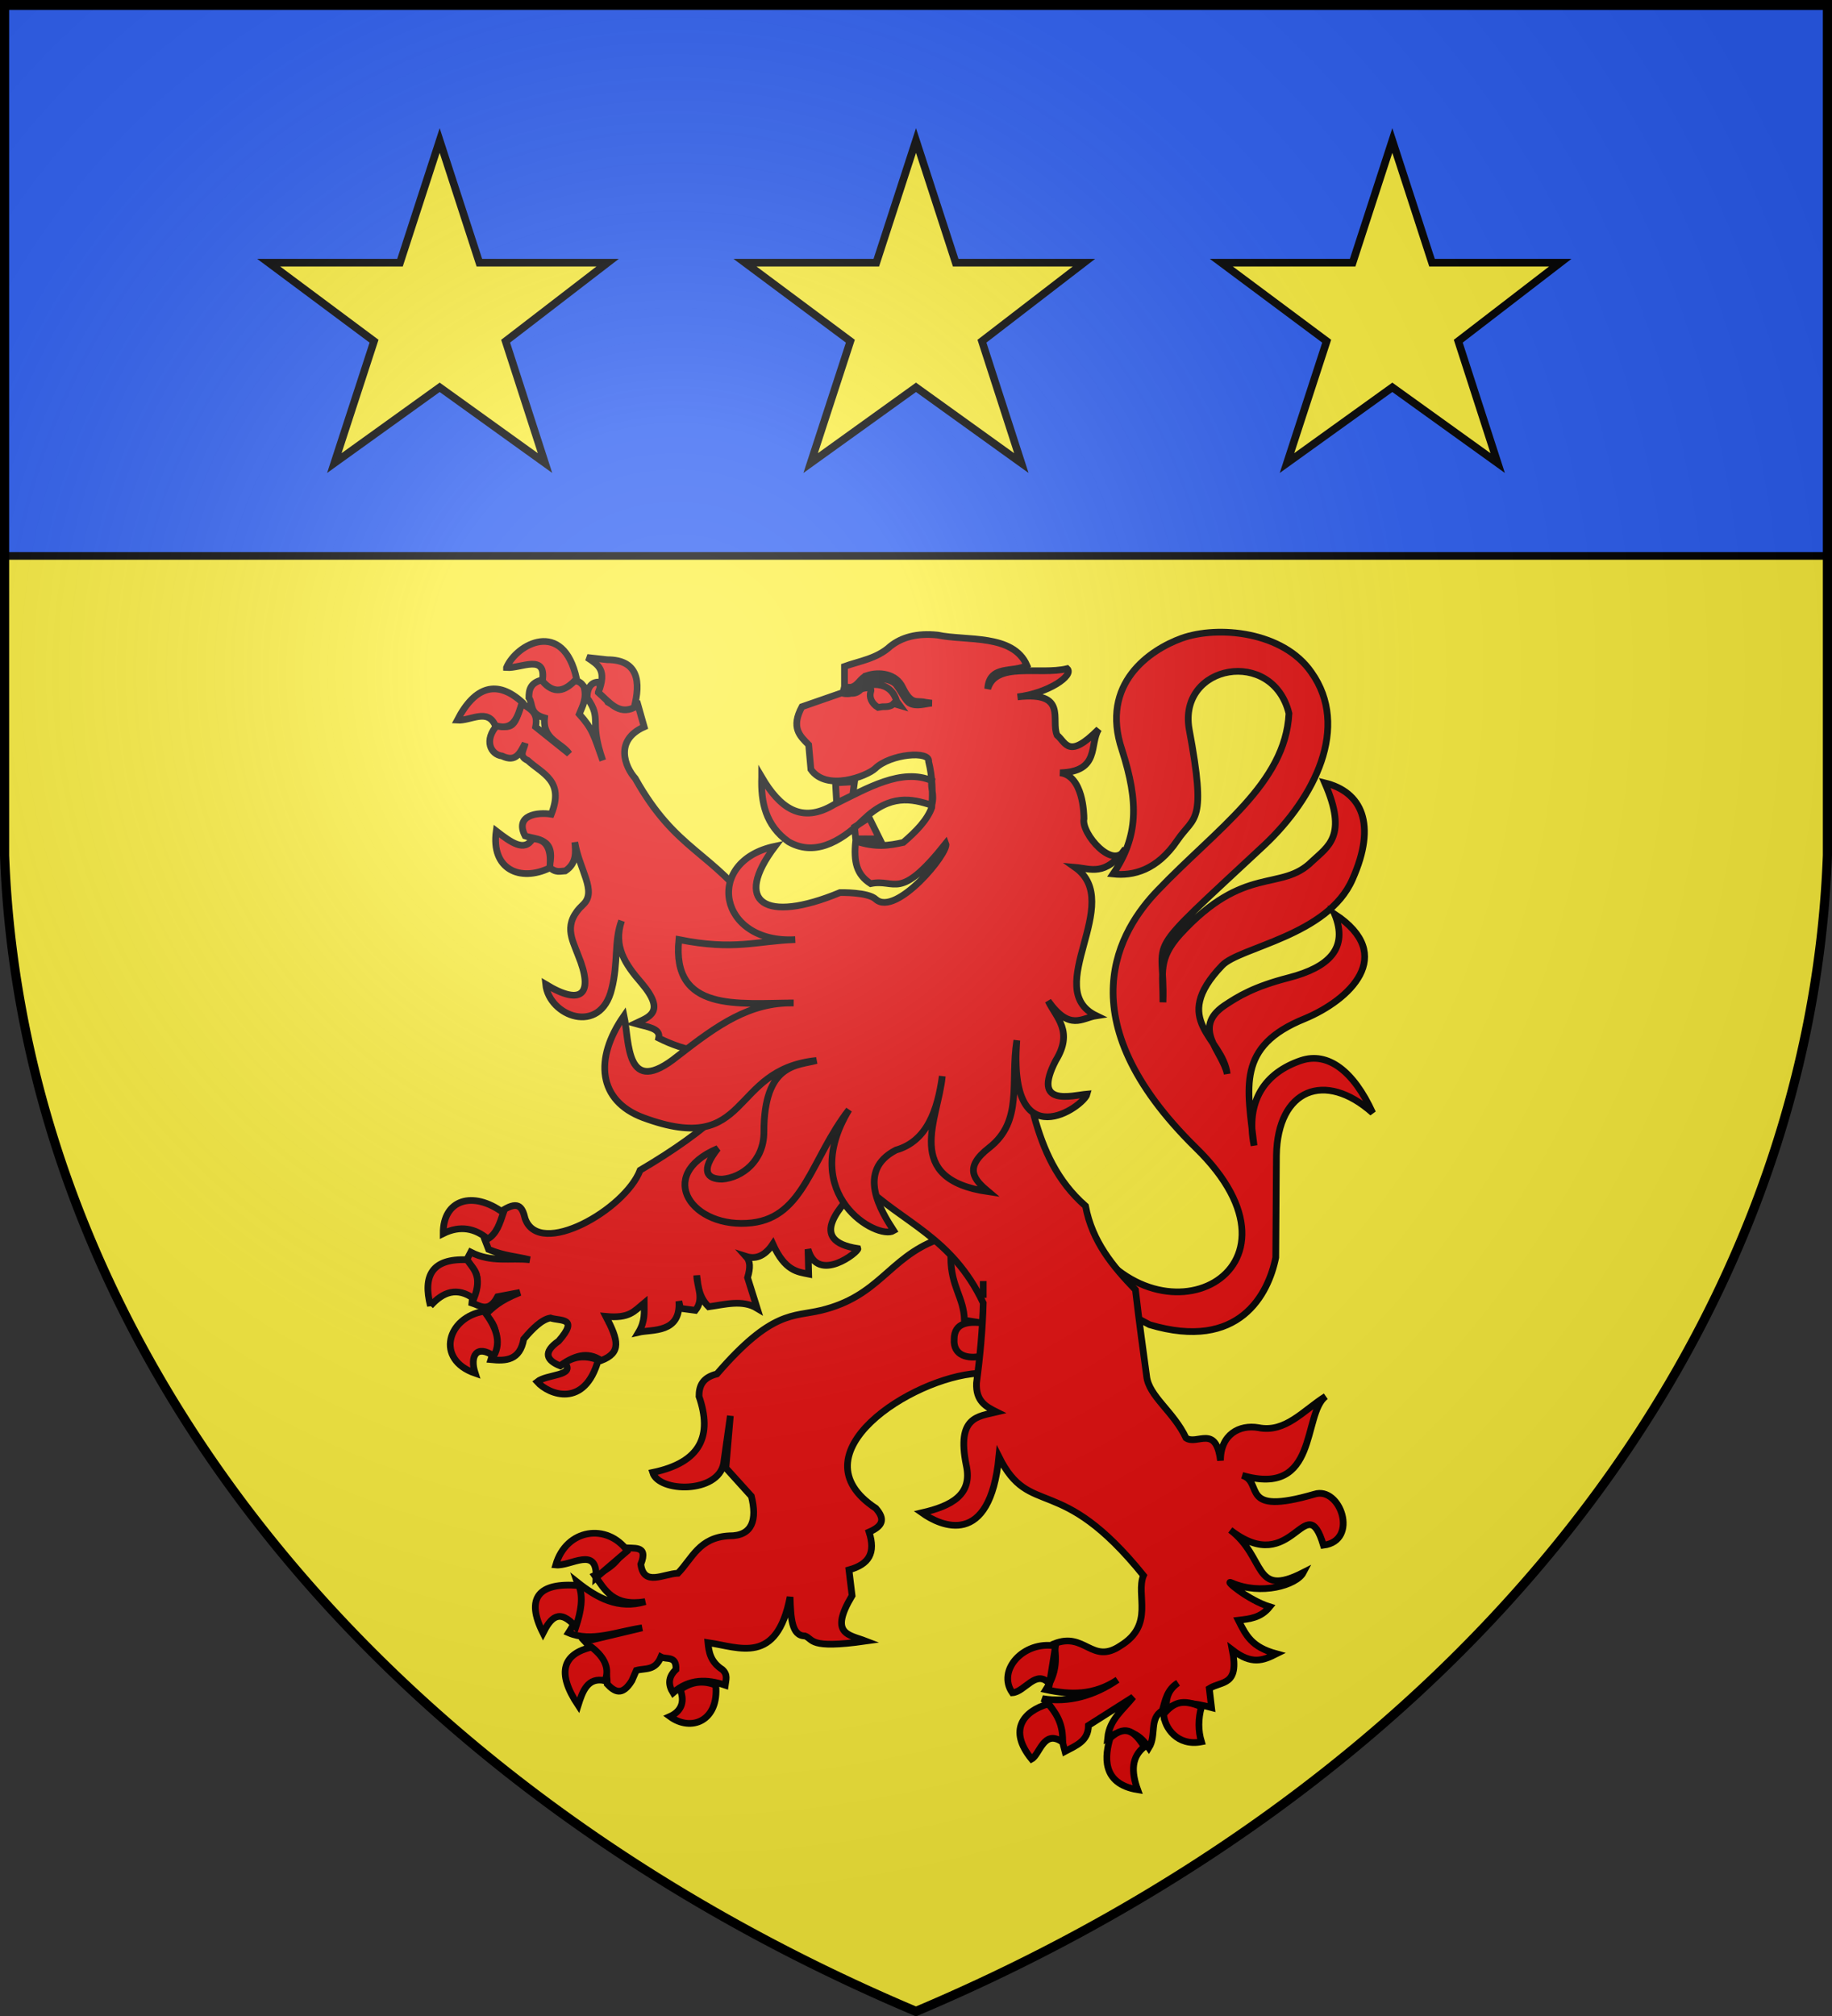 <svg xmlns="http://www.w3.org/2000/svg" xmlns:xlink="http://www.w3.org/1999/xlink" width="600" height="660" stroke="#000"><rect width="100%" height="100%" fill="#333333" stroke="none"/><defs><radialGradient id="c" cx="221" cy="226" r="300" gradientTransform="matrix(1.35 0 0 1.35 -77 -85)" gradientUnits="userSpaceOnUse"><stop offset="0" stop-color="#fff" stop-opacity=".31"/><stop offset=".2" stop-color="#fff" stop-opacity=".25"/><stop offset=".6" stop-color="#666" stop-opacity=".13"/><stop offset="1" stop-opacity=".13"/></radialGradient></defs><g fill="#fcef3c"><path id="b" d="M1.5 1.5h597V280A570 445 0 0 1 300 658.5 570 445 0 0 1 1.5 280Z"/></g><g stroke-width="2.5"><path fill="#2b5df2" d="M1 2h598v180H1z"/><path id="a" fill="#fcef3c" d="m300 46 13 40h42l-33.4 25.7 12.9 39.9-34.5-24.8-34.5 24.8 13-39.9L244 86h43Z"/><use xlink:href="#a" x="-156"/><use xlink:href="#a" x="156"/></g><g fill="#e20909" stroke-width="3"><path stroke-width="2.199" d="M354.493 402.162c23.969 41.781 78.724 14.147 37.163-26.388-43.247-42.514-24.702-71.614-12.461-84.295 19.278-20.157 41.781-34.89 42.954-57.907-5.278-21.697-36.357-16.126-32.692 5.131 5.864 31.3 1.686 28.22-3.885 36.43-6.597 9.749-14.44 11.728-21.037 10.995 8.283-12.241 8.43-23.456 2.932-40.608-7.33-21.77 9.236-32.839 19.571-36.577 11.948-4.251 33.205-2.199 42.44 11.142 12.755 17.885 1.027 41.121-15.319 56.514-41.928 39.069-32.399 28.44-33.278 51.53 0-9.822-1.686-14.147 5.644-22.283 21.257-23.163 32.985-13.634 43.247-23.896 5.131-4.838 11.728-8.283 4.105-25.655 12.021 2.932 17.152 13.414 9.089 31.519-8.063 18.618-37.017 22.21-42.734 28.294-17.372 18.178.22 23.456 1.686 35.477-1.466-7.33-11.728-14.953-.953-22.356 4.618-3.08 9.749-6.231 21.184-9.163 12.974-3.372 19.57-9.529 14.953-20.817 20.524 13.487 4.838 28.147-9.749 34.23-22.503 9.09-18.838 22.504-16.639 41.562-2.932-14.66 3.665-23.896 15.393-27.854 8.796-2.932 17.225 3.445 23.456 17.152-15.613-13.927-31.152-7.843-31.519 13.927l-.22 33.425c-2.419 11.948-11.875 30.786-41.341 21.99l-33.205-17.592 11.215-13.927Zm-47.572 3.665c-16.053 6.157-18.911 18.545-38.042 23.163-9.163 2.199-15.98-.147-34.085 20.817-4.691 1.173-5.864 3.885-5.864 7.33 4.398 12.754.733 21.623-15.173 24.922 1.979 6.597 21.403 6.963 23.236-2.932.22-1.466 2.199-15.613 2.199-15.613l-1.466 17.079 8.356 9.236c1.906 7.623.44 13.047-7.256 12.974-9.896.513-12.095 7.403-16.786 12.241-4.838.22-11.215 4.398-12.168-2.932 2.639-6.597-2.566-4.911-5.644-5.497-.953 4.031-4.398 6.963-9.456 9.162 3.372 4.764 6.084 10.262 16.566 8.576-8.796 2.639-15.833-1.246-22.283-6.377 2.199 6.23.293 11.728-2.859 16.566 7.55 3.225 15.98-.44 24.116-1.613l-18.765 4.471c3.225 3.592 7.33 5.791 7.33 13.928 2.419 2.565 4.911 4.031 8.063-1.1l1.466-3.372c2.932-.806 6.157.22 8.063-4.398 1.76.953 5.131-.586 4.911 4.105-2.712 2.566-2.492 5.131-.953 7.623 5.351-4.691 11.215-4.471 17.08-2.492.219-1.686.952-3.445-.954-5.131-3.958-2.566-4.398-5.864-4.691-8.796 10.262 1.466 22.503 7.55 26.901-14.953.22 6.89.513 12.754 4.838 12.754 2.932 1.026.953 4.398 19.938 1.686-5.498-2.126-12.095-2.126-4.472-14.88l-1.026-8.43c6.597-1.832 8.796-5.497 6.597-12.387 4.398-1.906 5.424-4.105 2.199-7.77-27.121-17.812 11.728-42.807 33.425-44.2l15.686-10.042-9.969-34.67-19.058.952Zm4.471 5.864c.074 9.749 4.252 12.9 4.472 20.524l7.99 1.246c-6.598-1.246-11.362-.513-11.362 4.984-.367 5.278 4.398 6.598 9.016 5.498 5.644-20.964-6.524-33.351-10.115-32.252Zm74.4 68.169c4.398 1.906 10.995.733 11.215 8.796-4.105 6.597-.953 7.33-1.173 10.995"/><path stroke-width="2.199" d="M177.62 222.577c-4.031.953-4.398 3.372-4.398 5.864 1.466 2.199 0 5.131 5.131 6.597-.733 7.11 5.57 8.063 8.063 11.728l-10.995-8.796c1.026-5.131-2.199-5.864-4.398-7.77-1.98 3.372-1.466 9.75-8.063 7.037-4.691 5.131-2.199 9.822 1.466 10.262 4.618 2.199 5.864-1.026 7.55-4.105-.22 1.906-2.419 4.105.88 5.571 4.764 4.398 12.094 6.597 7.696 17.592-4.398-.733-12.095.22-8.576 7.11 3.445 1.246 10.409.513 7.843 10.116 2.199 2.125 3.665 1.392 5.35 1.319 3.666-2.419 3.446-6.084 3.08-9.382 1.539 9.162 7.33 16.052 2.785 20.377-6.817 6.377-3.665 11.288-1.686 16.639 5.131 12.461 1.466 16.859-10.629 9.529 1.1 10.482 17.959 16.859 21.624 1.466 2.199-8.576.733-15.686 3.225-22.283-2.785 8.356 1.173 14.22 6.524 20.377 8.136 9.603 2.419 11.142-2.053 13.267 3.812 1.1 8.43 1.466 7.697 4.765 4.398 2.199 8.796 3.665 13.194 4.398l7.33 19.791c-6.597 6.157-15.393 12.461-26.608 19.058-4.911 12.9-33.058 28.954-37.676 15.833-.953-4.105-2.419-6.01-8.063-2.2-.513 2.86.513 5.425-5.131 9.09l1.246 3.225c5.131 2.126 9.09 2.272 13.487 3.372-6.45-.733-12.46 1.026-19.351-2.492l-1.686 3.225c6.817 4.398 2.419 8.796 2.053 13.414 2.565.806 5.497 3.445 8.429-2.053l7.33-1.392c-7.11 2.859-8.796 4.984-11.288 7.183 5.424 5.351 3.225 9.969 1.759 14.807 4.911.513 9.529.293 10.775-6.744 2.932-3.445 5.864-6.377 8.723-6.89 3.225 1.1 9.529-.293 2.712 7.55-5.351 3.738-3.885 6.377.513 8.136 4.398-3.225 8.796-4.91 13.414-1.759 6.67-2.565 5.644-6.597 1.54-14.44 7.769.733 9.235-1.686 12.534-4.398 0 3.005.366 5.937-1.833 9.602 4.398-1.026 13.927.44 13.194-10.188l.513 2.345 4.911.66c3.005-3.812.44-7.77.44-11.435.44 3.665.733 7.11 3.885 10.262 5.35-.733 11.068-2.419 15.906.513l-3.152-10.042c.953-3.298.953-5.35-.513-6.964 2.712.88 5.864.367 8.796-4.031 3.958 8.796 8.063 9.09 11.728 9.822l-.22-8.136c3.152 11.508 16.712.806 16.346-.22-16.859-2.566-5.864-13.927 1.466-21.257 13.194 12.9 29.32 17.372 39.582 39.069-.22 8.576-1.026 17.372-2.199 26.168-.293 6.084 3.225 7.843 6.597 9.529-6.084 1.466-13.194 1.466-9.969 17.372 2.2 9.749-4.91 13.414-14.513 15.613 6.157 4.398 22.283 11.728 25.215-18.325 10.262 20.524 19.791 4.691 47.352 38.849-2.639 6.377 3.738 16.126-7.55 23.016-9.382 6.304-11.582-4.691-21.697-.66.953 5.791.513 9.896-2.712 15.027 8.063 1.76 15.76 1.906 23.456-3.225-7.55 5.204-16.126 7.623-24.629 6.157 4.838 2.712 5.79 11.435 7.404 17.299 3.591-1.906 7.696-3.372 7.696-8.503l14.66-9.31c-3.298 4.179-7.77 7.33-8.356 13.341 5.79-3.664 10.042-1.832 13.487 3.299 2.566-4.105 0-9.529 4.398-12.168.953-3.225 1.466-6.89 5.131-9.089-4.105 2.932-3.665 6.084-4.031 9.09 3.298-3.52 9.602-2.493 15.026-1.027l-.733-6.23c4.105-2.566 9.896-.733 7.55-12.608 6.377 4.911 10.042 3.445 14.44 1.246-8.063-2.199-9.895-5.864-12.461-10.995 3.665-.44 7.33-.733 10.262-4.398-7.11-2.199-15.393-9.163-12.461-7.843 9.529 4.178 21.257.806 23.456-3.372-16.64 8.503-12.021-4.911-23.896-13.927 20.597 16.053 24.629-14.44 30.493 4.985 11.728-1.466 5.57-19.425-2.932-16.713-25.142 7.33-16.42-3.958-23.676-6.157 25.142 7.33 19.644-20.011 27.341-25.875-7.33 4.618-13.194 12.021-21.99 10.262-6.23-1.1-12.461 2.199-12.461 10.775-1.466-12.021-7.697-4.911-11.288-7.403-4.105-8.723-12.168-13.634-12.901-20.231-1.1-8.063-2.419-17.592-3.665-28.294-7.33-7.623-14.147-15.686-16.346-27.414-18.838-16.493-17.592-41.048-25.142-61.865l-82.096-33.645c-15.246-21.037-26.681-20.304-40.242-44.493-3.298-3.665-6.963-12.461 2.933-16.859l-2.2-7.77c-3.298-1.026-6.45 1.613-9.675-.293l-3.152-6.597c-2.199 0-3.665 1.76-3.665 5.131 5.131 7.33.44 6.963 5.131 20.524-2.932-8.283-3.298-10.262-7.697-15.173 1.1-2.712 2.566-5.131 1.54-9.016-1.906-2.566-2.859-1.466-4.105-1.98-4.911 5.205-7.11 1.98-9.529-.219Zm144.401 196.81v5.498-5.498Z"/><path stroke-width="2.199" d="M195.945 226.682c2.932-7.403 0-9.016-3.665-11.435l6.597.733c10.262 0 10.995 7.33 8.796 15.686-5.131 2.42-8.063-1.759-11.728-4.984Zm-30.053-8.136c4.691.366 13.194-4.765 11.728 4.398 3.665 4.324 7.33 3.665 11.215-.733-4.325-19.792-19.718-11.362-22.943-3.666Zm-3.665 18.984c-2.566-5.79-8.063-1.466-12.461-1.759 5.864-11.361 13.194-13.194 21.257-5.864-1.466 4.691-2.639 9.529-8.796 7.623Zm17.812 46.619c-9.749 4.691-19.278.44-17.519-12.094 4.838 3.738 9.236 6.963 11.875 2.565 3.958 0 6.45 2.492 5.644 9.529Zm-20.304 121.458c-4.105-3.445-8.943-4.545-14.587-1.76-.073-11.214 9.749-14.146 19.718-6.816-1.173 3.445-2.2 6.89-5.131 8.576Zm-18.765 21.917c-2.492-9.75.367-15.613 12.021-15.1 1.906 2.932 5.204 5.131 2.2 12.754-5.425-3.958-10.116-2.272-14.221 2.346Zm17.592 1.759c3.665 4.838 5.864 9.749 3.152 14.66-5.644-3.885-7.916 0-6.084 5.644-13.194-4.544-9.09-18.398 2.932-20.304Zm26.388 16.859c3.885-2.492 7.33-2.199 10.995-.953-4.398 15.906-16.126 11.508-20.01 7.183 3.151-2.565 12.68-1.832 9.015-6.23Zm20.524 61.572c-6.597-9.09-20.01-7.33-23.456 4.618 4.911.513 13.707-6.45 13.194 4.178l10.262-8.796Zm-16.859 24.922c-5.498-6.304-8.283-2.932-10.775 1.98-5.79-11.509-1.466-16.64 11.728-15.54 1.54 3.738.733 8.429-.953 13.56Zm5.131 6.597c-9.162 2.199-11.728 8.063-4.398 19.058 1.466-4.691 3.152-9.31 8.796-8.063 1.466-3.665.293-7.33-4.398-10.995Zm29.027 13.927c1.759 4.398-.073 7.33-3.372 8.796 6.963 5.131 16.126 1.466 15.026-10.262-3.665-1.466-7.476-1.466-11.654 1.466Zm122.924-14.293-1.98 12.387c-4.397-4.984-7.989 2.639-12.167 2.932-5.131-7.33 3.665-17.152 14.147-15.32Zm2.346 31.519c.073-4.032-.66-8.063-4.765-12.535-8.063 2.346-13.194 8.503-5.424 18.032 2.712-1.466 3.958-9.969 10.189-5.498Zm15.54-1.393c5.643-5.058 8.502-1.173 11.214 2.858-4.178 3.299-4.398 7.99-2.199 14.074-12.168-1.979-10.629-11.508-9.016-16.932Zm29.905-10.189c-1.099 3.885-1.099 7.843 0 11.435-7.916 1.54-12.094-4.618-12.387-9.016 3.225-3.885 6.157-5.131 12.387-2.419ZM249.454 254.39c-.293 8.21 1.246 15.833 8.796 21.184 8.063 4.618 16.42.733 24.629-7.33 8.65-8.283 15.686-6.817 22.283-4.618.953-3.665-.44-5.35 0-8.063-9.969-4.178-20.964 2.419-31.885 7.77-10.849 6.597-17.959 1.026-23.823-8.943Zm38.63 20.231-3.446-6.964-4.764 3.08.366 3.884h7.843Zm-14.441-18.325 6.23-.367-.586 4.399-5.277 2.565-.367-6.597Zm30.493-6.964c.586-3.665-12.535-2.565-17.519 2.273-2.712 2.492-15.906 7.623-21.037.293l-.733-8.063c-2.932-2.932-5.864-5.644-2.199-12.461l13.927-4.838v-8.356c4.838-1.76 10.555-2.492 15.026-6.597 3.666-2.932 8.723-4.398 15.54-3.665 9.236 1.98 24.629-.513 29.173 9.895-4.324 2.566-12.314-.366-12.827 7.697 2.639-9.016 16.859-4.398 26.021-6.597 2.346 2.199-6.23 8.063-16.272 9.236 16.639-1.906 10.775 7.623 12.974 12.534 2.932 2.419 3.665 8.063 13.634-1.979-3.152 4.911.586 13.927-12.681 14.293 7.623.88 7.843 13.561 7.843 15.027-1.026 4.764 9.822 17.372 13.56 9.822-6.596 9.236-11.361 6.524-16.492 6.084 16.566 11.655-11.215 39.802 6.963 48.598-4.764.733-8.649 5.131-15.759-4.838 2.712 5.571 8.356 9.969 2.492 19.498-7.99 15.393 5.278 11.435 10.262 10.995-1.026 4.031-25.948 21.697-23.016-17.592-2.199 13.707 2.199 26.388-9.09 35.184-8.502 6.597-4.837 10.482-.22 14.367-28.44-4.105-16.345-23.896-15.099-37.823-1.54 10.995-4.911 21.257-15.173 24.189-13.194 6.817-4.765 20.157-.733 26.388-5.35 3.225-31.519-11.728-14.66-39.582-12.461 16.126-14.66 34.964-31.739 37.017-19.571 2.272-32.032-15.54-11.215-24.336-5.79 7.33-3.518 10.042 1.393 10.042 6.67-.513 13.707-6.084 13.707-15.393 0-22.723 10.995-21.697 17.226-23.456-28.954 2.932-21.11 31.885-56.808 18.692-14.66-5.498-16.126-19.205-6.23-33.352 1.832 8.576.366 27.121 17.591 13.194 13.194-10.262 23.53-17.592 37.97-17.372-18.105.073-40.022 3.152-37.603-20.744 18.325 3.665 25.362.44 38.116 0-25.215 1.466-30.053-25.655-6.597-30.566-13.927 18.398-3.445 25.435 21.257 15.173 0 0 9.236-.22 11.728 2.199 6.597 5.864 24.189-15.393 22.943-18.325-15.393 19.351-16.346 11.435-24.629 13.194-4.545-2.932-5.644-7.037-4.911-13.927 6.597 2.199 10.995 1.466 15.613.44 4.178-3.592 7.843-7.33 9.309-11.435.367-5.131.22-10.042-1.026-15.026Zm-25.069-23.089c5.204-2.932 12.608-3.665 14.587 3.299l1.026 1.392-1.979-.586c-.953 1.026-2.199 1.026-3.665 1.026l-1.466.22c-2.199-1.32-2.932-3.445-2.419-5.058.953-2.858-4.545-.293-6.084-.293Zm5.058-5.131c-2.419.733-2.859 3.225-5.351 3.885-1.246.073-2.199-.22-2.199-.22l-.513 2.199s1.246.367 2.712 0c3.152.22 3.885-2.932 6.157-4.031 2.639-.807 6.304-1.1 8.503 1.099 2.199 2.932 3.152 5.498 4.618 6.23 2.199 1.1 4.691.147 7.11-.073l-2.199-.293c-2.712-.733-4.398 1.173-7.33-4.838-2.199-4.691-7.843-5.13-11.508-3.958Z"/></g><use xlink:href="#b" fill="url(#c)" stroke-width="3"/></svg>